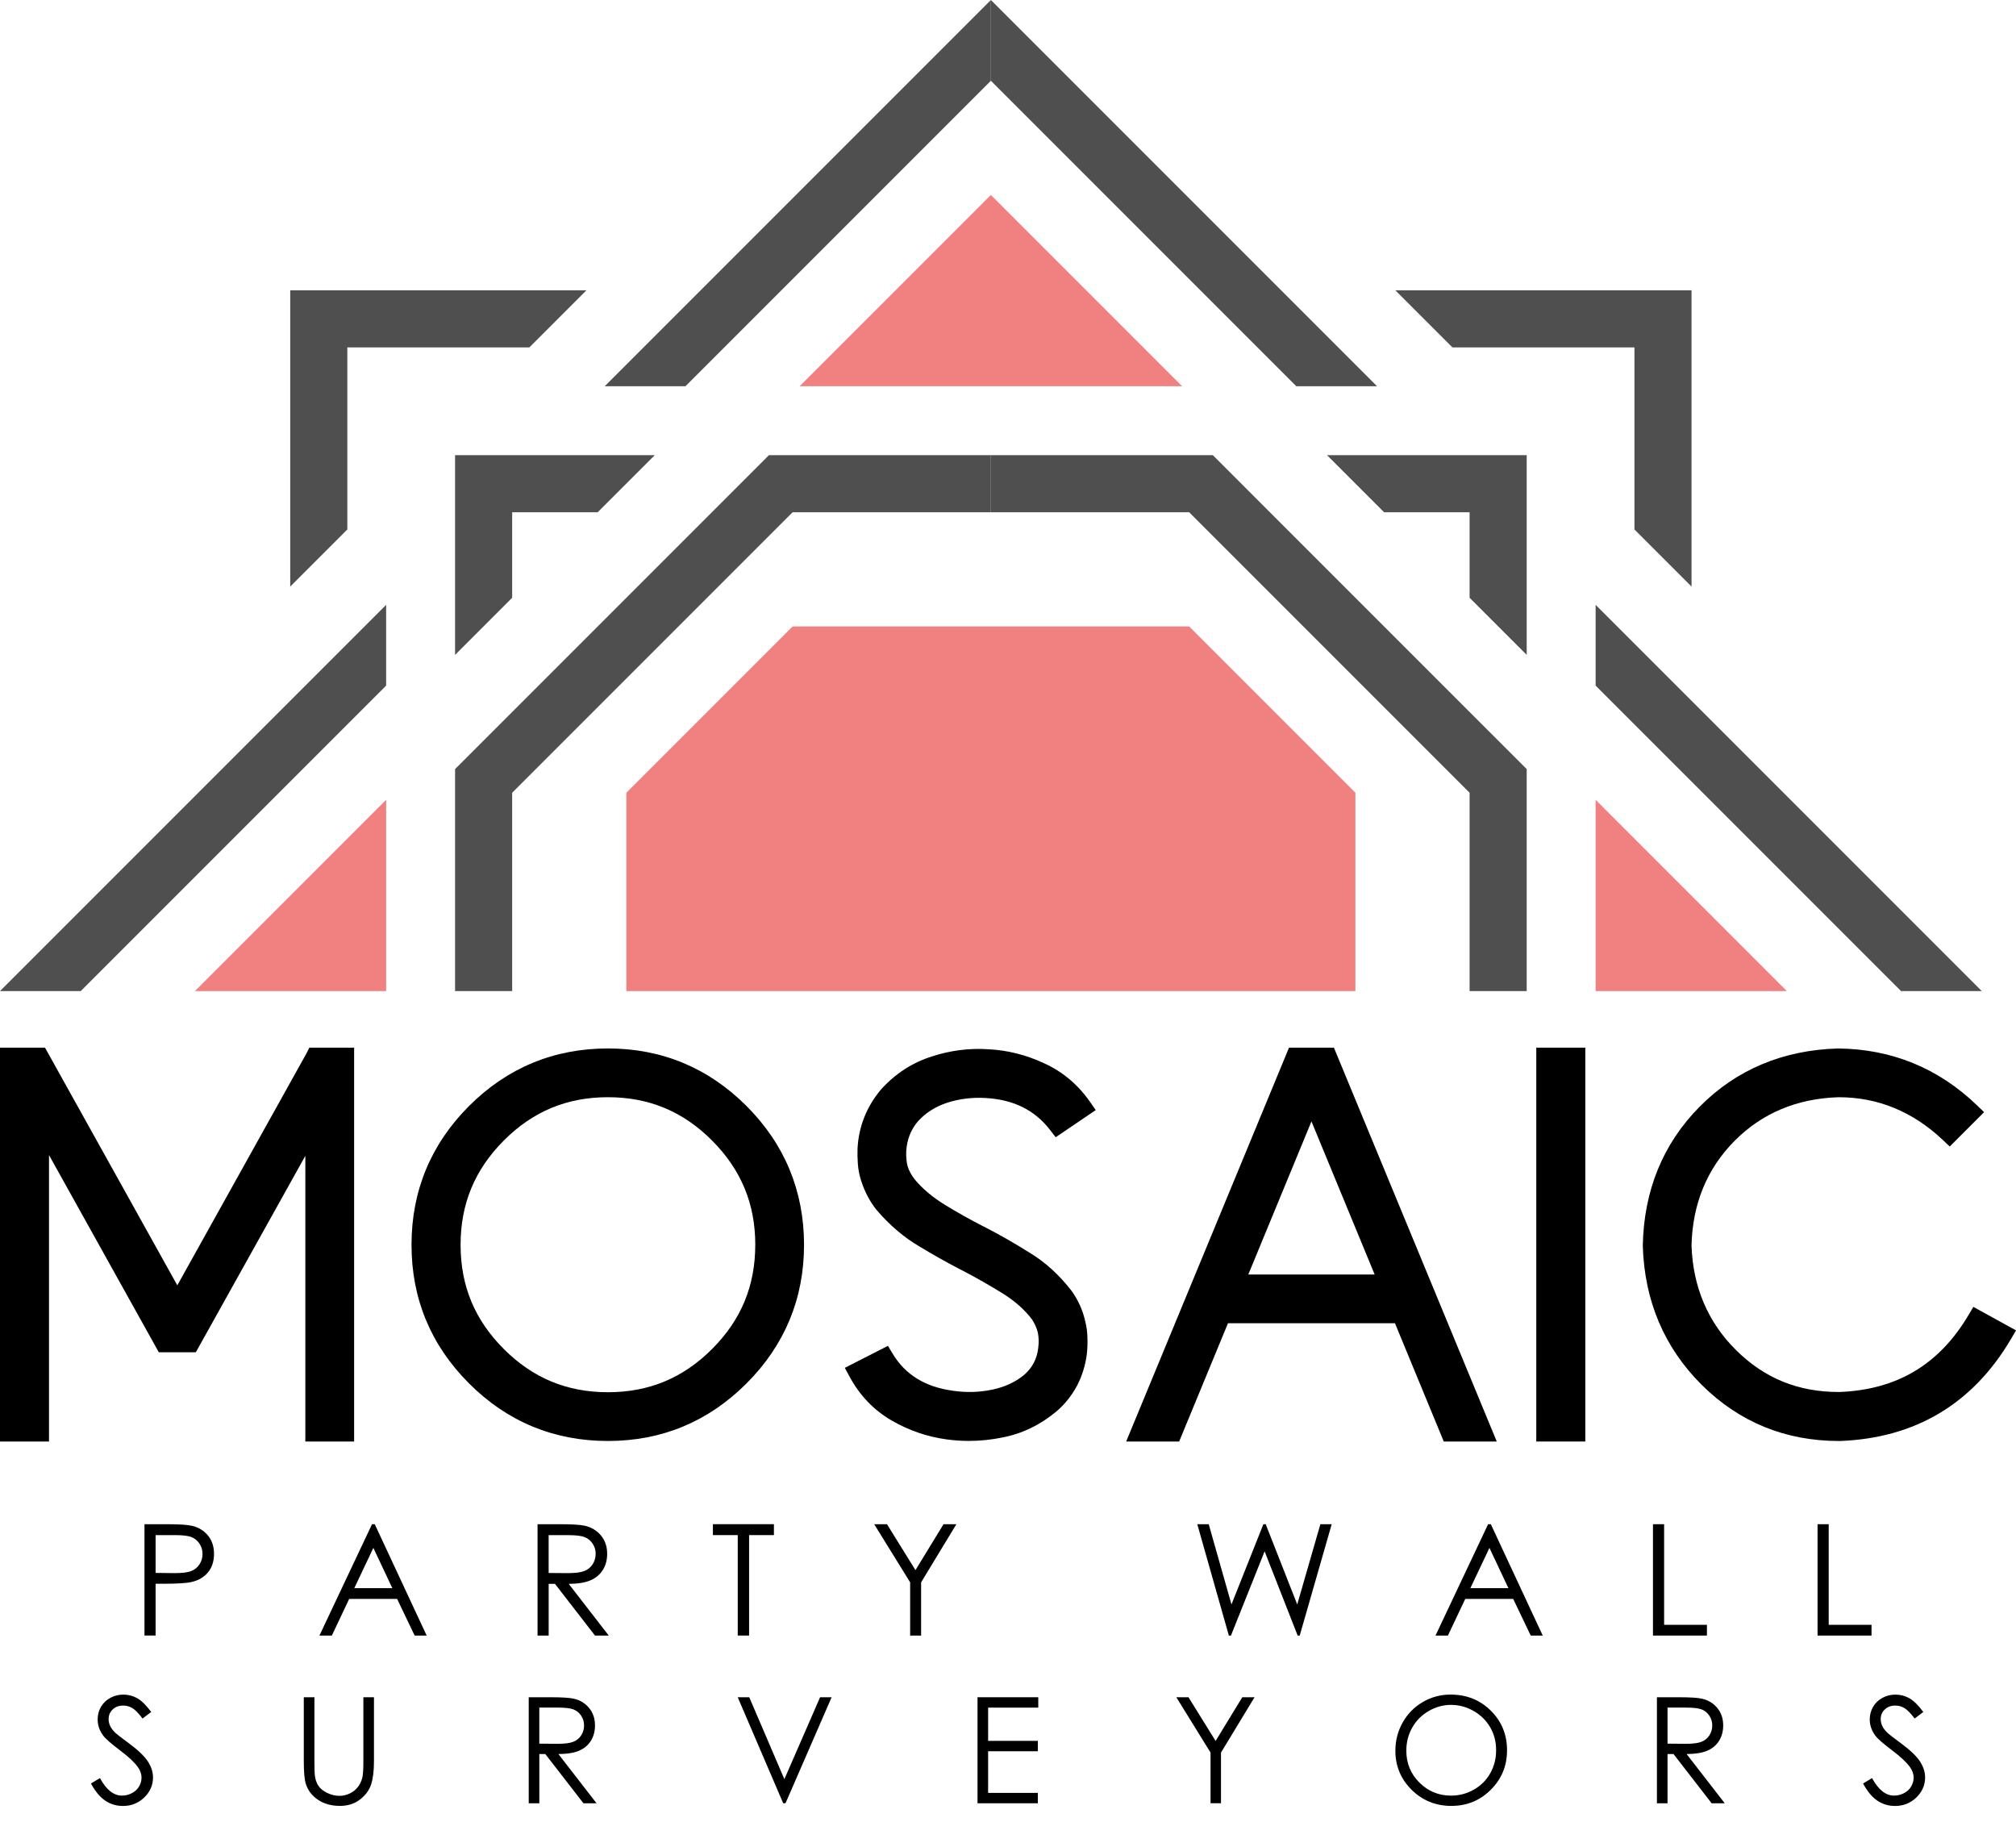 <svg xmlns="http://www.w3.org/2000/svg" id="Layer_1" data-name="Layer 1" viewBox="0 0 765.07 691.23"><defs><style>      .cls-1 {        fill: #f18180;      }      .cls-2 {        fill: #4f4f4f;      }    </style></defs><g><g><g><polygon points="116.38 399.55 67.29 487.69 17.08 397.51 0 397.51 0 546.95 18.6 546.95 18.6 438.27 60.26 513.08 74.32 513.08 115.88 438.55 115.88 546.95 134.39 546.95 134.39 397.51 117.4 397.51 116.38 399.55"></polygon><path d="M230.7,397.81c-20.47,0-38.2,7.35-52.69,21.83-14.49,14.49-21.84,32.22-21.84,52.69s7.35,38.1,21.84,52.59c14.49,14.49,32.21,21.83,52.69,21.83s38.1-7.35,52.59-21.83c14.49-14.49,21.84-32.18,21.84-52.59s-7.35-38.2-21.84-52.69c-14.49-14.49-32.18-21.83-52.59-21.83Zm55.92,74.52c0,15.56-5.36,28.49-16.39,39.52-11.03,11.03-23.96,16.4-39.52,16.4s-28.49-5.36-39.52-16.4c-11.03-11.03-16.4-23.96-16.4-39.52s5.37-28.51,16.4-39.58c11.03-11.06,23.96-16.44,39.52-16.44s28.49,5.38,39.52,16.44c11.03,11.07,16.4,24.01,16.4,39.58Z"></path><path d="M348.28,425.54c2.91-3.24,6.66-5.64,11.11-7.12,4.69-1.5,9.59-2.11,14.6-1.81,10.66,.6,18.68,4.57,24.51,12.13l2.13,2.76,15.2-10.3-2.14-3.08c-4.6-6.61-10.51-11.56-17.51-14.71-6.75-3.16-13.85-4.94-21.03-5.29-7.25-.5-14.52,.43-21.56,2.74-7.34,2.31-13.83,6.52-19.27,12.54l-.1,.12c-5.38,6.48-8.34,13.94-8.78,22.23-.07,1.86-.04,3.8,.11,5.75,.15,2.2,.57,4.4,1.26,6.52,1.32,4.11,3.26,7.8,5.77,10.97l.09,.11c4.94,5.77,10.42,10.44,16.25,13.84,5.04,3.05,10.14,5.92,15.16,8.54l.25,.12c.33,.14,.67,.31,1.01,.51l.11,.06c5.3,2.78,10.42,5.7,15.2,8.67,4.51,2.83,8.19,6.09,10.94,9.71,1.09,1.62,1.85,3.33,2.27,5.08,.37,1.82,.42,3.78,.14,5.89-.49,4.05-2.18,7.33-5.19,10.02-3.33,2.8-7.43,4.72-12.21,5.71-4.83,1.03-9.82,1.18-14.87,.45-10.61-1.44-18.13-6.05-22.98-14.09l-1.78-2.96-16.36,8.34,1.8,3.34c3.88,7.19,9.29,12.81,16.07,16.7,6.47,3.73,13.42,6.11,20.66,7.1,2.83,.39,5.67,.59,8.52,.59,4.27,0,8.55-.44,12.79-1.31,7.46-1.43,14.35-4.77,20.54-9.94,3.18-2.74,5.8-6.03,7.82-9.84,1.9-3.73,3.13-7.71,3.65-11.89,.21-1.99,.29-3.98,.22-5.91,0-2.04-.27-4.17-.78-6.29-.96-4.3-2.7-8.22-5.16-11.65l-.08-.1c-4.69-6.09-10.1-10.99-16.02-14.54-5.42-3.41-10.91-6.56-16.32-9.36l-.16-.08c-.39-.22-.78-.42-1.18-.59-5-2.57-9.8-5.26-14.29-8.02-4.71-2.88-8.6-6.14-11.51-9.65-1.28-1.6-2.2-3.29-2.73-5.03-.24-.75-.38-1.58-.43-2.46l-.02-.2c-.11-.99-.14-2.05-.08-3.12,.28-4.36,1.7-8.02,4.35-11.18Z"></path><path d="M489.18,397.51l-61.8,149.44h20.11l18.52-44.87h63.38l18.52,44.87h20.11l-61.8-149.44h-17.04Zm32.5,86.07h-47.95l23.97-58.09,23.98,58.09Z"></path><rect x="583.02" y="397.51" width="18.6" height="149.44"></rect><path d="M748.88,495.88l-1.83,3.09c-11.16,18.81-27.18,28.35-48.98,29.19h-.23c-15.5,0-28.28-5.22-39.08-15.96-10.65-10.59-16.32-23.94-16.83-39.68,.39-15.74,5.86-29.05,16.26-39.57,10.4-10.52,23.66-16.12,39.42-16.63h.24c14.79,0,28.07,5.46,39.45,16.22l2.62,2.48,13.04-13.04-2.72-2.62c-14.64-14.09-32.35-21.33-52.65-21.54h-.07s-.07,0-.07,0c-20.9,.62-38.54,8.05-52.44,22.09-13.9,14.04-21.16,31.76-21.57,52.65v.09s0,.09,0,.09c.62,20.83,8.14,38.55,22.33,52.68,14.22,14.15,31.75,21.33,52.09,21.33h.54c28.48-1.11,50.27-14.11,64.75-38.67l1.94-3.29-16.2-8.92Z"></path></g><polygon class="cls-1" points="146.54 376.04 146.54 303.47 73.98 376.04 146.54 376.04"></polygon><polygon class="cls-1" points="303.47 146.54 376.04 146.54 376.04 146.54 376.04 146.54 448.6 146.54 376.04 73.98 376.04 73.98 376.04 73.98 303.47 146.54"></polygon><polygon class="cls-1" points="605.54 376.04 678.1 376.04 605.54 303.47 605.54 376.04"></polygon><polygon class="cls-1" points="451.29 237.7 376.04 237.7 376.04 237.7 370.62 237.7 368.46 237.7 300.79 237.7 237.7 300.79 237.7 376.04 368.46 376.04 376.04 376.04 514.38 376.04 514.38 300.79 451.29 237.7"></polygon></g><g><polygon class="cls-2" points="172.7 248.48 194.37 226.81 194.37 194.37 226.81 194.37 248.48 172.7 172.7 172.7 172.7 248.48"></polygon><polygon class="cls-2" points="131.81 131.81 200.9 131.81 222.56 110.14 110.14 110.14 110.14 222.56 131.81 200.9 131.81 131.81"></polygon><polygon class="cls-2" points="620.27 131.81 620.27 200.9 641.94 222.56 641.94 110.14 529.51 110.14 551.18 131.81 620.27 131.81"></polygon><polygon class="cls-2" points="110.14 265.9 0 376.04 30.64 376.04 110.14 296.54 131.81 274.88 146.54 260.14 146.54 229.5 131.81 244.23 110.14 265.9"></polygon><polygon class="cls-2" points="477.2 131.81 491.94 146.54 522.58 146.54 507.85 131.81 486.18 110.14 376.04 0 376.04 30.64 455.54 110.14 477.2 131.81"></polygon><polygon class="cls-2" points="641.94 265.9 620.27 244.23 605.54 229.5 605.54 260.14 620.27 274.88 641.94 296.54 721.44 376.04 752.08 376.04 641.94 265.9"></polygon><polygon class="cls-2" points="291.81 172.7 270.15 194.37 194.37 270.15 172.7 291.81 172.7 322.46 172.7 376.04 194.37 376.04 194.37 300.79 300.79 194.37 376.04 194.37 376.04 172.7 322.46 172.7 291.81 172.7"></polygon><polygon class="cls-2" points="525.27 194.37 557.71 194.37 557.71 226.81 579.38 248.48 579.38 172.7 503.6 172.7 525.27 194.37"></polygon><polygon class="cls-2" points="481.93 194.37 460.27 172.7 429.62 172.7 376.04 172.7 376.04 194.37 451.29 194.37 557.71 300.79 557.71 376.04 579.38 376.04 579.38 322.46 579.38 291.81 557.71 270.15 481.93 194.37"></polygon><polygon class="cls-2" points="244.23 131.81 229.5 146.54 260.14 146.54 274.88 131.81 296.54 110.14 376.04 30.64 376.04 0 265.9 110.14 244.23 131.81"></polygon></g></g><g><path d="M54.83,578.33h8.41c4.83,0,8.08,.21,9.76,.63,2.41,.59,4.38,1.81,5.92,3.66,1.53,1.85,2.3,4.17,2.3,6.96s-.75,5.14-2.24,6.96c-1.49,1.83-3.55,3.06-6.17,3.69-1.91,.46-5.5,.69-10.74,.69h-3.02v19.64h-4.22v-42.25Zm4.22,4.14v14.33l7.15,.09c2.89,0,5.01-.26,6.35-.79,1.34-.52,2.39-1.38,3.16-2.55,.77-1.18,1.15-2.49,1.15-3.94s-.38-2.71-1.15-3.88c-.77-1.17-1.78-2.01-3.03-2.51-1.25-.5-3.31-.75-6.16-.75h-7.47Z"></path><path d="M142.22,578.33l19.7,42.25h-4.56l-6.65-13.9h-18.2l-6.58,13.9h-4.71l19.96-42.25h1.03Zm-.53,8.98l-7.24,15.29h14.44l-7.2-15.29Z"></path><path d="M203.99,578.33h8.41c4.69,0,7.87,.19,9.54,.58,2.51,.57,4.55,1.81,6.12,3.69,1.57,1.89,2.36,4.21,2.36,6.97,0,2.3-.54,4.32-1.62,6.07-1.08,1.74-2.63,3.06-4.64,3.95s-4.79,1.35-8.33,1.37l15.19,19.62h-5.22l-15.19-19.62h-2.39v19.62h-4.22v-42.25Zm4.22,4.14v14.36l7.28,.06c2.82,0,4.9-.27,6.26-.8,1.35-.54,2.41-1.39,3.16-2.57s1.14-2.49,1.14-3.95-.38-2.7-1.15-3.86-1.77-1.99-3.02-2.48c-1.25-.5-3.32-.75-6.21-.75h-7.45Z"></path><path d="M270.55,582.46v-4.14h23.15v4.14h-9.42v38.11h-4.31v-38.11h-9.42Z"></path><path d="M331.75,578.33h4.86l10.81,17.42,10.64-17.42h4.88l-13.38,22.06v20.19h-4.16v-20.19l-13.64-22.06Z"></path><path d="M454.37,578.33h4.34l8.63,30.44,12.11-30.44h.88l11.97,30.44,8.78-30.44h4.3l-12.14,42.25h-.78l-12.54-31.96-12.78,31.96h-.79l-11.98-42.25Z"></path><path d="M565.77,578.33l19.7,42.25h-4.56l-6.65-13.9h-18.2l-6.58,13.9h-4.71l19.96-42.25h1.03Zm-.53,8.98l-7.24,15.29h14.44l-7.2-15.29Z"></path><path d="M627.31,578.33h4.22v38.17h16.25v4.08h-20.48v-42.25Z"></path><path d="M689.77,578.33h4.22v38.17h16.25v4.08h-20.48v-42.25Z"></path></g><g><path d="M34.51,676.71l3.42-2.05c2.41,4.43,5.19,6.64,8.34,6.64,1.35,0,2.62-.31,3.8-.94,1.19-.63,2.09-1.47,2.71-2.53,.62-1.06,.93-2.18,.93-3.36,0-1.35-.46-2.67-1.37-3.96-1.26-1.79-3.55-3.94-6.89-6.45-3.35-2.53-5.44-4.37-6.26-5.5-1.42-1.9-2.13-3.95-2.13-6.15,0-1.75,.42-3.35,1.26-4.79s2.02-2.57,3.54-3.4c1.52-.83,3.18-1.24,4.96-1.24,1.9,0,3.67,.47,5.32,1.41,1.65,.94,3.39,2.67,5.24,5.18l-3.28,2.49c-1.51-2-2.8-3.33-3.87-3.96-1.07-.64-2.23-.96-3.49-.96-1.62,0-2.95,.49-3.98,1.48-1.03,.98-1.54,2.2-1.54,3.64,0,.88,.18,1.72,.55,2.54,.36,.82,1.03,1.71,2,2.68,.53,.51,2.26,1.85,5.2,4.02,3.48,2.57,5.87,4.86,7.16,6.86,1.29,2,1.94,4.02,1.94,6.04,0,2.92-1.11,5.45-3.32,7.6-2.22,2.15-4.91,3.23-8.08,3.23-2.44,0-4.66-.65-6.64-1.95-1.99-1.3-3.82-3.49-5.5-6.55Z"></path><path d="M115.3,643.98h4.02v24.28c0,2.88,.06,4.68,.16,5.39,.2,1.59,.67,2.91,1.39,3.98,.73,1.07,1.85,1.96,3.36,2.68,1.51,.72,3.04,1.08,4.57,1.08,1.33,0,2.61-.28,3.83-.85,1.22-.56,2.24-1.35,3.06-2.35,.82-1,1.42-2.22,1.8-3.64,.27-1.02,.41-3.12,.41-6.29v-24.28h4.02v24.28c0,3.59-.35,6.49-1.05,8.71-.7,2.21-2.1,4.14-4.21,5.78-2.11,1.64-4.65,2.46-7.64,2.46-3.25,0-6.03-.77-8.34-2.32-2.32-1.55-3.87-3.6-4.65-6.15-.49-1.57-.74-4.39-.74-8.48v-24.28Z"></path><path d="M200.65,643.98h8.01c4.47,0,7.49,.18,9.08,.55,2.39,.55,4.33,1.72,5.82,3.52,1.49,1.8,2.24,4.01,2.24,6.64,0,2.19-.52,4.12-1.54,5.78-1.03,1.66-2.5,2.92-4.42,3.76-1.91,.85-4.56,1.28-7.93,1.3l14.47,18.68h-4.97l-14.47-18.68h-2.27v18.68h-4.02v-40.22Zm4.02,3.94v13.67l6.93,.06c2.68,0,4.67-.25,5.96-.77,1.29-.51,2.29-1.33,3.01-2.45s1.08-2.37,1.08-3.76-.37-2.57-1.1-3.68c-.73-1.1-1.69-1.89-2.88-2.37-1.19-.47-3.16-.71-5.92-.71h-7.09Z"></path><path d="M279.96,643.98h4.38l13.33,31.08,13.55-31.08h4.38l-17.5,40.22h-.88l-17.25-40.22Z"></path><path d="M370.97,643.98h23.05v3.94h-19.03v12.61h18.87v3.94h-18.87v15.8h18.87v3.94h-22.89v-40.22Z"></path><path d="M446.4,643.98h4.63l10.29,16.59,10.13-16.59h4.65l-12.74,21v19.22h-3.96v-19.22l-12.99-21Z"></path><path d="M550.47,642.97c6.09,0,11.19,2.03,15.29,6.1,4.1,4.07,6.16,9.07,6.16,15.01s-2.05,10.88-6.14,14.98c-4.1,4.1-9.09,6.15-14.98,6.15s-11-2.04-15.1-6.12c-4.1-4.08-6.16-9.02-6.16-14.82,0-3.86,.93-7.45,2.8-10.75,1.87-3.3,4.42-5.88,7.65-7.75,3.23-1.87,6.72-2.8,10.48-2.8Zm.18,3.91c-2.98,0-5.8,.78-8.46,2.33-2.67,1.55-4.75,3.64-6.24,6.27-1.5,2.63-2.25,5.56-2.25,8.78,0,4.78,1.66,8.82,4.97,12.11,3.31,3.29,7.31,4.94,11.98,4.94,3.12,0,6.01-.76,8.67-2.27,2.66-1.51,4.73-3.58,6.22-6.21,1.49-2.63,2.23-5.55,2.23-8.76s-.74-6.08-2.23-8.66c-1.49-2.58-3.58-4.65-6.28-6.2-2.7-1.55-5.57-2.33-8.6-2.33Z"></path><path d="M628.8,643.98h8.01c4.47,0,7.49,.18,9.08,.55,2.39,.55,4.33,1.72,5.82,3.52,1.49,1.8,2.24,4.01,2.24,6.64,0,2.19-.52,4.12-1.54,5.78-1.03,1.66-2.5,2.92-4.42,3.76-1.91,.85-4.56,1.28-7.93,1.3l14.47,18.68h-4.97l-14.47-18.68h-2.27v18.68h-4.02v-40.22Zm4.02,3.94v13.67l6.93,.06c2.68,0,4.67-.25,5.96-.77,1.29-.51,2.29-1.33,3.01-2.45,.72-1.12,1.08-2.37,1.08-3.76s-.37-2.57-1.1-3.68c-.73-1.1-1.69-1.89-2.88-2.37-1.19-.47-3.16-.71-5.92-.71h-7.09Z"></path><path d="M707.02,676.71l3.42-2.05c2.41,4.43,5.19,6.64,8.34,6.64,1.35,0,2.62-.31,3.8-.94,1.19-.63,2.09-1.47,2.71-2.53,.62-1.06,.93-2.18,.93-3.36,0-1.35-.46-2.67-1.37-3.96-1.26-1.79-3.55-3.94-6.89-6.45-3.35-2.53-5.44-4.37-6.26-5.5-1.42-1.9-2.13-3.95-2.13-6.15,0-1.75,.42-3.35,1.26-4.79s2.02-2.57,3.54-3.4,3.18-1.24,4.96-1.24c1.9,0,3.67,.47,5.32,1.41,1.65,.94,3.39,2.67,5.24,5.18l-3.28,2.49c-1.51-2-2.8-3.33-3.87-3.96-1.07-.64-2.23-.96-3.49-.96-1.62,0-2.95,.49-3.98,1.48-1.03,.98-1.54,2.2-1.54,3.64,0,.88,.18,1.72,.55,2.54,.36,.82,1.03,1.71,2,2.68,.53,.51,2.26,1.85,5.2,4.02,3.48,2.57,5.87,4.86,7.16,6.86,1.29,2,1.94,4.02,1.94,6.04,0,2.92-1.11,5.45-3.32,7.6-2.22,2.15-4.91,3.23-8.08,3.23-2.44,0-4.66-.65-6.64-1.95-1.99-1.3-3.82-3.49-5.5-6.55Z"></path></g></svg>